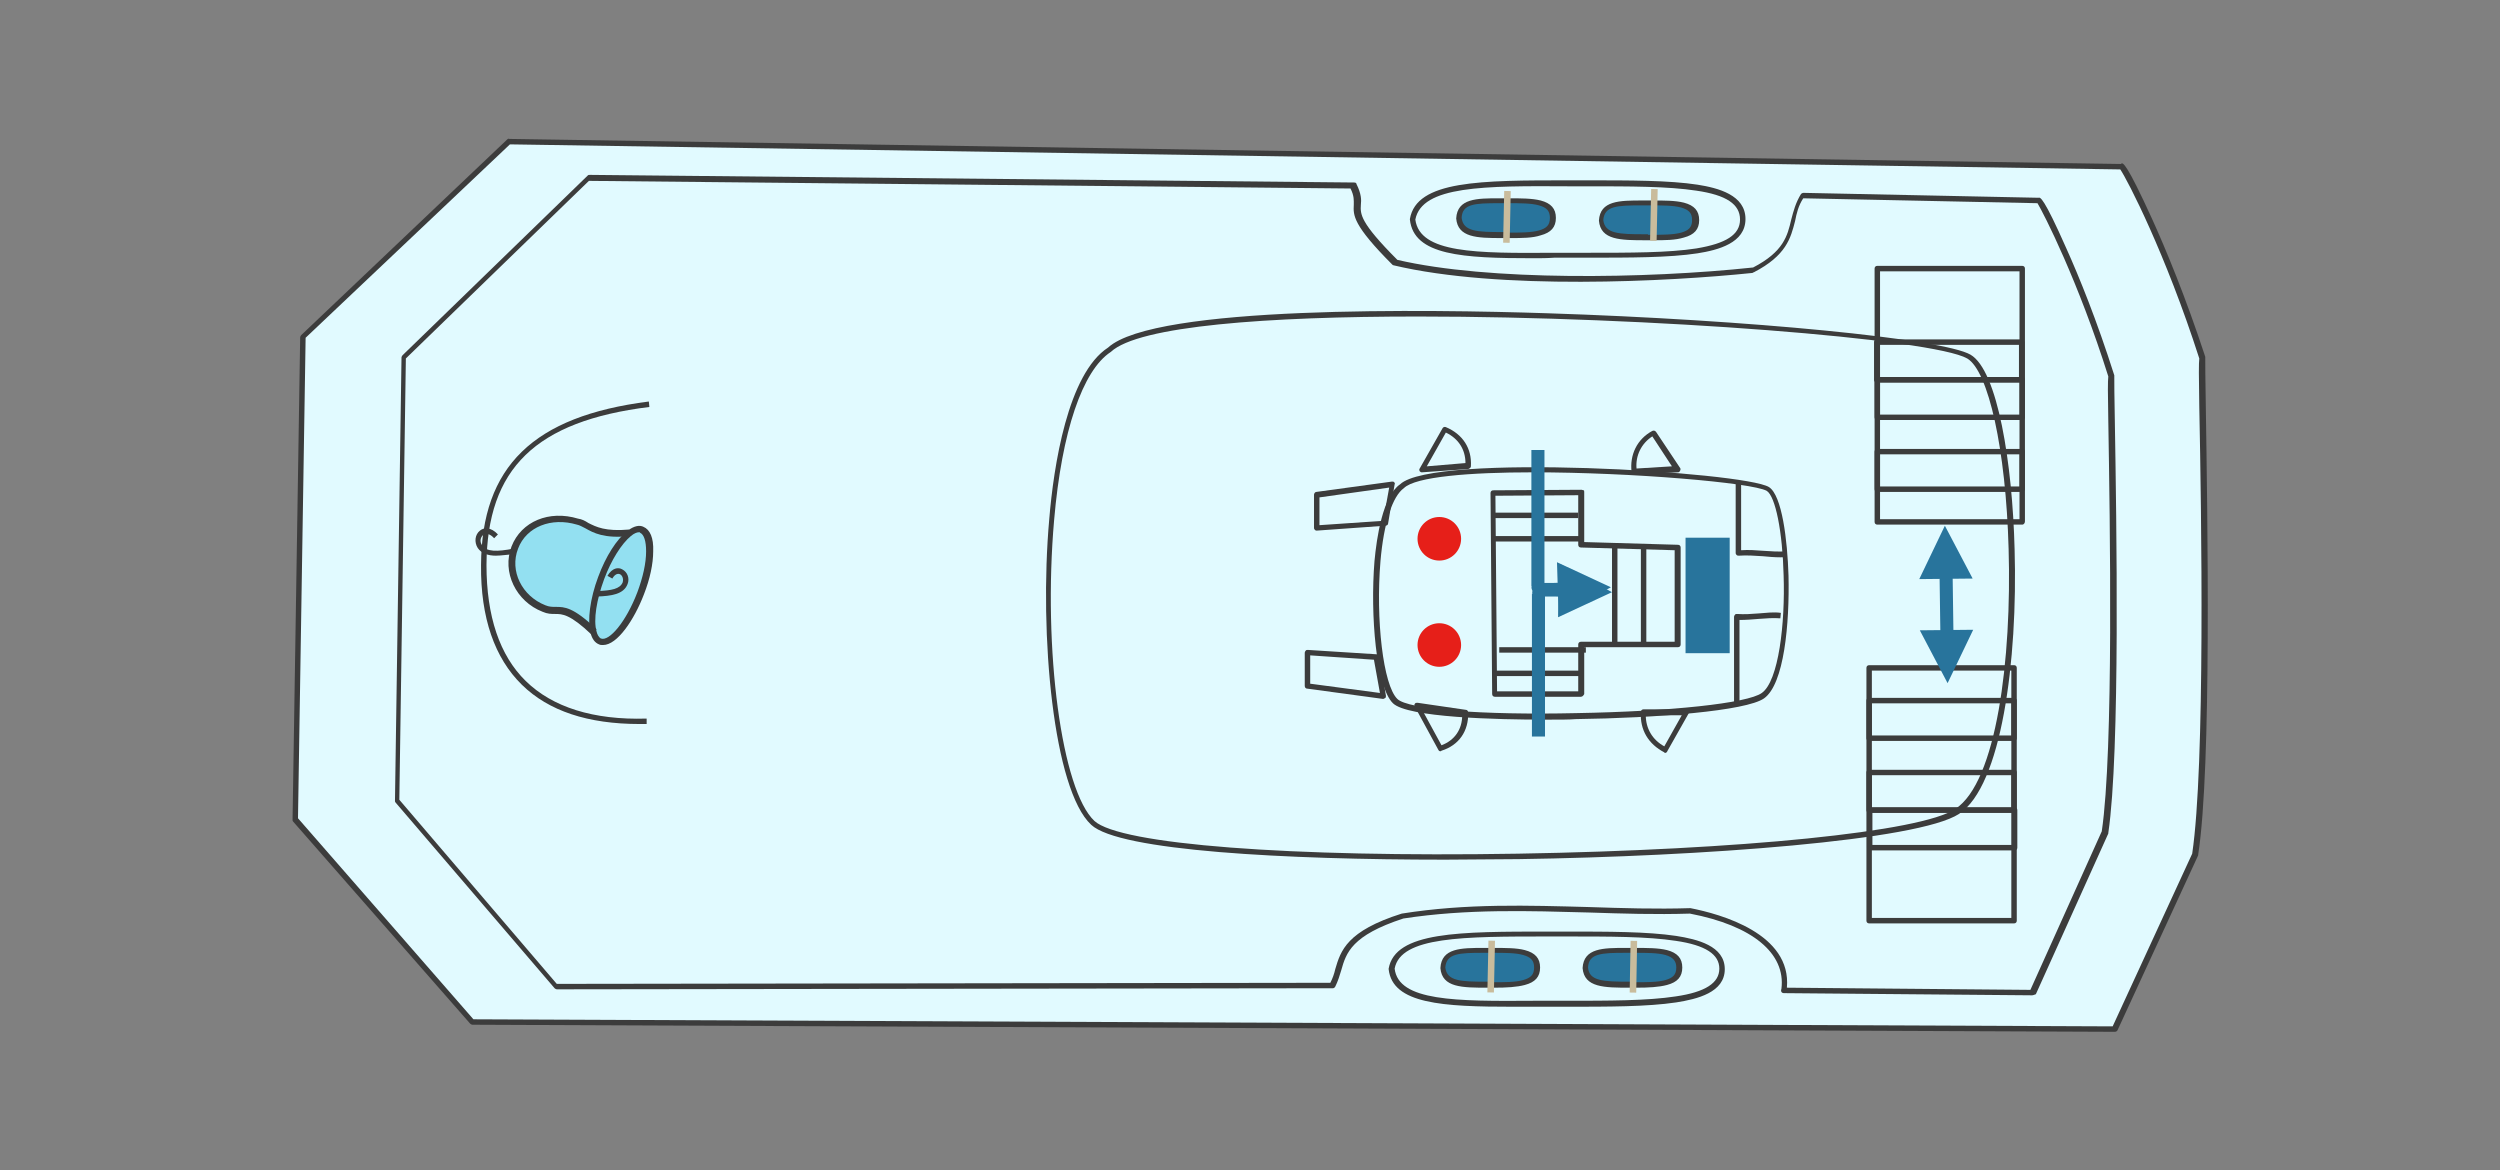 <?xml version="1.0" encoding="utf-8"?>
<!-- Generator: Adobe Illustrator 27.2.0, SVG Export Plug-In . SVG Version: 6.00 Build 0)  -->
<svg version="1.1" xmlns="http://www.w3.org/2000/svg" xmlns:xlink="http://www.w3.org/1999/xlink" x="0px" y="0px"
	 viewBox="0 0 458.9 214.8" style="enable-background:new 0 0 458.9 214.8;" xml:space="preserve">
<rect x="0" y="0" width="458.9" height="214.8" fill="#808080" stroke="none"/>
<style type="text/css">
	.st0{fill:#E1FAFF;stroke:#3C3C3C;stroke-linejoin:round;stroke-miterlimit:10;}
	.st1{fill:none;stroke:#93E0F1;stroke-width:3;stroke-miterlimit:10;}
	.st2{fill:#93E0F1;}
	.st3{fill:#E1FAFF;}
	.st4{fill:#28749C;}
	.st5{fill:none;stroke:#3C3C3C;stroke-linejoin:round;stroke-miterlimit:10;}
	.st6{fill:#FFFFFF;}
	.st7{fill:#A6D5E9;}
	.st8{fill:#26749B;}
	.st9{fill:#231815;}
	.st10{fill:#2E84B1;}
	.st11{fill:#EA72A7;}
	.st12{fill:none;stroke:#FFFFFF;stroke-width:6.655;stroke-linecap:round;stroke-linejoin:round;stroke-miterlimit:10;}
	.st13{fill:#5EC4F1;}
	.st14{fill:none;stroke:#231815;stroke-width:0.806;stroke-miterlimit:10;}
	.st15{fill:none;stroke:#231815;stroke-width:0.932;stroke-linecap:round;stroke-linejoin:round;}
	.st16{fill:none;stroke:#231815;stroke-width:5.592;stroke-dasharray:0.932,3.728;}
	.st17{fill:none;stroke:#E3007F;stroke-miterlimit:10;}
	.st18{fill:none;stroke:#E3007F;stroke-miterlimit:10;stroke-dasharray:1.839,1.839;}
	.st19{fill:none;stroke:#036EB7;stroke-linecap:round;stroke-linejoin:round;stroke-miterlimit:10;}
	.st20{fill:#B3DEEC;}
	.st21{fill:none;stroke:#036EB7;stroke-width:0.913;stroke-linecap:round;stroke-linejoin:round;stroke-miterlimit:10;}
	.st22{fill:none;stroke:#E3007F;stroke-width:0.913;stroke-miterlimit:10;stroke-dasharray:1.913,1.913;}
	.st23{fill:#E3007F;}
	.st24{fill:#0081BA;}
	.st25{fill:#8DC21F;}
	.st26{fill-rule:evenodd;clip-rule:evenodd;fill:#28749C;}
	.st27{fill:#93E0F1;stroke:#3C3C3C;stroke-linejoin:round;stroke-miterlimit:10;}
	.st28{fill:#4C7AB1;}
	.st29{fill-rule:evenodd;clip-rule:evenodd;fill:#4C7AB1;}
	.st30{fill:none;stroke:#C9BC9C;stroke-width:1.221;stroke-linejoin:round;stroke-miterlimit:10;}
	.st31{fill:none;stroke:#3C3C3C;stroke-width:1.2;stroke-linejoin:round;stroke-miterlimit:10;}
	.st32{fill-rule:evenodd;clip-rule:evenodd;fill:#F3BB8E;}
	.st33{fill:none;stroke:#28749C;stroke-width:2;stroke-linejoin:round;stroke-miterlimit:10;}
	.st34{fill:#3C3C3C;}
	.st35{fill:#E6E6E6;}
	.st36{fill-rule:evenodd;clip-rule:evenodd;fill:#E61F19;}
	.st37{fill-rule:evenodd;clip-rule:evenodd;fill:none;stroke:#E61F19;stroke-miterlimit:10;}
	.st38{fill:#E61F19;}
	.st39{fill:none;stroke:#C9BC9C;stroke-width:1.195;stroke-linejoin:round;stroke-miterlimit:10;}
	.st40{fill:none;stroke:#28749C;stroke-width:2.389;stroke-linejoin:round;stroke-miterlimit:10;}
	.st41{fill:#4F81BD;}
	.st42{fill:#C9BC9C;}
	.st43{fill:none;stroke:#E61F19;stroke-width:0.5;stroke-linejoin:round;stroke-miterlimit:10;}
</style>
<g id="レイヤー_1">
	<g>
		<g>
			<path class="st3" d="M388.2,188.9l-301.5-1.3l-32.5-37.1l1.4-88.6L93.4,26l296,4.6c-0.3-1.3,7.9,13.6,14.8,35
				c-0.3-0.5,1.9,70.4-1.3,91.2L388.2,188.9z"/>
			<path class="st34" d="M388.2,189.4C388.2,189.4,388.2,189.4,388.2,189.4l-301.5-1.3c-0.1,0-0.3-0.1-0.4-0.2l-32.5-37.1
				c-0.1-0.1-0.1-0.2-0.1-0.3l1.4-88.6c0-0.1,0.1-0.3,0.2-0.4l37.8-35.9c0.1-0.1,0.2-0.2,0.4-0.1l295.8,4.6c0,0,0.1,0,0.1-0.1
				c0.3-0.1,0.9-0.2,5.6,10.1c2.5,5.5,6.2,14.4,9.8,25.4c0,0.1,0,0.2,0,0.3c0,0.5,0,4,0.1,8.8c0.3,19.8,1.1,66.1-1.4,82.3
				c0,0,0,0.1,0,0.1l-14.8,32.1C388.6,189.3,388.4,189.4,388.2,189.4z M86.9,187.1l300.9,1.3l14.6-31.7c2.4-16.2,1.7-62.4,1.3-82.1
				c-0.1-5.7-0.1-7.9,0-8.8l0,0c-6.2-19.3-13.2-32.8-14.5-34.7L93.6,26.5L56.1,62l-1.4,88.2L86.9,187.1z"/>
		</g>
		<g>
			<path class="st3" d="M373,182.2l-45.6-0.4c-0.1-0.1,3.1-10.7-17.3-14.6c-17.7,0.5-34.5-1.9-52.7,0.9
				c-12.8,4.1-10.7,8.7-12.9,12.7l-142.5,0.2l-29.2-34.1L74,65.6l34-33L248.3,34c2.6,5.1-3.1,3.4,7.7,14.2
				c17.9,4.3,47.8,3.3,65.7,1.4c8.8-4.6,6.1-9.1,9.1-13.7l43.4,1c-0.2-1.2,7.1,12.5,13.3,32.2c-0.3-0.4,1.7,64.6-1.1,83.7L373,182.2
				z"/>
			<path class="st34" d="M373,182.7C373,182.7,373,182.7,373,182.7l-45.6-0.4c-0.1,0-0.3-0.1-0.3-0.1c-0.2-0.2-0.2-0.4-0.1-0.7
				c0.8-6.5-5.3-11.6-16.8-13.8c-6.3,0.2-12.5,0-18.5-0.2c-11-0.3-22.4-0.7-34.1,1.1c-9.5,3.1-10.5,6.3-11.4,9.5c-0.3,1-0.6,2-1.1,3
				c-0.1,0.2-0.3,0.3-0.4,0.3l-142.5,0.2h0c-0.1,0-0.3-0.1-0.4-0.2l-29.2-34.1c-0.1-0.1-0.1-0.2-0.1-0.3l1.2-81.4
				c0-0.1,0.1-0.3,0.2-0.4l34-33c0.1-0.1,0.2-0.1,0.4-0.1l140.3,1.4c0.2,0,0.4,0.1,0.4,0.3c0.9,1.8,0.9,2.9,0.8,3.8
				c-0.1,1.7-0.2,3.2,6.7,10.1c16.7,3.9,45.5,3.5,65.3,1.4c5.6-2.9,6.3-5.8,7-8.8c0.4-1.5,0.8-3.1,1.8-4.7c0.1-0.1,0.3-0.2,0.4-0.2
				l43.1,0.9c0,0,0.1,0,0.1,0c0.3-0.1,0.9-0.2,5.1,9.3c2.3,5.1,5.6,13.2,8.8,23.3c0,0.1,0,0.2,0,0.3c0,0.5,0,3.9,0.1,8.2
				c0.3,18.1,1,60.6-1.2,75.5c0,0,0,0.1,0,0.1l-13.3,29.5C373.4,182.6,373.2,182.7,373,182.7z M328,181.3l44.7,0.4l13.1-29.1
				c2.2-14.9,1.5-57.2,1.2-75.3c-0.1-5.3-0.1-7.3,0-8.2l0,0c-5.5-17.5-11.9-30-13-31.8L331,36.4c-0.9,1.4-1.2,2.7-1.5,4.2
				c-0.8,3.1-1.6,6.3-7.6,9.4c-0.1,0-0.1,0-0.2,0.1c-15.4,1.6-46.6,3.2-65.9-1.4c-0.1,0-0.2-0.1-0.2-0.1c-7.3-7.3-7.2-9.1-7.1-11
				c0-0.8,0.1-1.6-0.6-3l-139.8-1.4L74.5,65.8l-1.2,81l28.9,33.8l142-0.2c0.4-0.8,0.7-1.6,0.9-2.5c1-3.4,2.1-7,12.2-10.2
				c11.9-1.9,23.3-1.5,34.4-1.2c6,0.2,12.3,0.4,18.5,0.2c0,0,0.1,0,0.1,0C315.9,167.8,328.9,171.4,328,181.3z"/>
		</g>
		<path class="st34" d="M265.3,157.8c-29.2,0-59.9-1.6-65-6.4c-6.9-6.4-9.6-34.7-7.7-56.1c0.8-9.7,3.4-26.7,10.8-31.5
			c8.5-7.8,59.2-7,80.6-6.3c37.1,1.2,72.7,4.7,77.7,7.6c5,2.9,7.7,20,8.1,35.7c0.6,20.5-2.4,43.5-10.2,48.6l0,0
			c-7.5,4.9-47.2,7.8-80.8,8.3C274.3,157.7,269.8,157.8,265.3,157.8z M260.3,58.1c-27.5,0-51.3,1.7-56.4,6.5
			c-5.2,3.4-9,14.6-10.4,30.8c-2.1,23.9,1.4,49.7,7.4,55.3c4.7,4.3,35.9,6.7,77.7,6c41-0.7,74-4,80.3-8.2c0,0,0,0,0,0
			c7.6-4.9,10.4-27.6,9.8-47.8c-0.5-18.2-3.7-32.6-7.6-34.9C354.8,62.2,303,58.1,260.3,58.1z"/>
		<g>
			<path class="st3" d="M316.1,177.8c0,6.6-13.6,6.4-30.3,6.4c-16.8,0-29.5,0.7-30.3-6.4c1.2-6.6,13.6-6.4,30.3-6.4
				C302.5,171.4,316.1,171.2,316.1,177.8z"/>
			<path class="st34" d="M277.8,184.8c-13,0-22.2-0.5-22.9-6.9c0,0,0-0.1,0-0.1c1.2-6.8,13-6.8,29.4-6.8h2.8c8.2,0,15.3,0,20.6,0.8
				c3.8,0.6,8.9,1.8,8.9,6.1c0,4.3-5.1,5.5-8.9,6.1c-5.3,0.8-12.4,0.8-20.6,0.8h-1.4c-1.4,0-2.8,0-4.2,0
				C280.3,184.8,279.1,184.8,277.8,184.8z M256,177.8c0.7,6,11.2,6,25.6,5.9c1.4,0,2.8,0,4.2,0h1.4c8.2,0,15.2,0,20.4-0.8
				c5.5-0.8,8-2.5,8-5.1c0-2.6-2.5-4.3-8-5.1c-5.2-0.8-12.2-0.8-20.4-0.8h-2.8C268.6,171.9,257.1,171.9,256,177.8z"/>
		</g>
		<g>
			<path class="st3" d="M320,40.3c0,6.8-13.6,6.6-30.3,6.6c-16.8,0-29.5,0.8-30.3-6.6c1.2-6.9,13.6-6.6,30.3-6.6
				C306.4,33.6,320,33.4,320,40.3z"/>
			<path class="st34" d="M281.4,47.4c-12.9,0-21.9-0.5-22.6-7.1c0,0,0-0.1,0-0.1c1.2-7.1,13-7.1,29.3-7.1h3c8.2,0,15.3,0,20.5,0.8
				c3.8,0.6,8.8,1.9,8.8,6.3c0,4.4-5,5.7-8.8,6.3c-5.2,0.8-12.3,0.8-20.5,0.8h-1.5c-1.5,0-2.9,0-4.3,0
				C284,47.4,282.7,47.4,281.4,47.4z M259.8,40.3c0.8,6.2,11.2,6.2,25.5,6.1c1.4,0,2.8,0,4.3,0h1.5c8.2,0,15.2,0,20.3-0.8
				c5.4-0.9,8-2.5,8-5.3c0-2.8-2.5-4.5-8-5.3c-5.2-0.8-12.2-0.8-20.3-0.8h-3C272.4,34.1,261,34.1,259.8,40.3z"/>
		</g>
		<path class="st34" d="M369.7,169.5h-26.6c-0.3,0-0.5-0.2-0.5-0.5v-46.4c0-0.3,0.2-0.5,0.5-0.5h26.6c0.3,0,0.5,0.2,0.5,0.5V169
			C370.2,169.3,370,169.5,369.7,169.5z M343.6,168.5h25.6v-45.4h-25.6V168.5z"/>
		<path class="st34" d="M369.7,149.2h-26.6c-0.3,0-0.5-0.2-0.5-0.5v-6.9c0-0.3,0.2-0.5,0.5-0.5h26.6c0.3,0,0.5,0.2,0.5,0.5v6.9
			C370.2,149,370,149.2,369.7,149.2z M343.6,148.2h25.6v-5.9h-25.6V148.2z"/>
		<path class="st34" d="M369.7,136h-26.6c-0.3,0-0.5-0.2-0.5-0.5v-6.9c0-0.3,0.2-0.5,0.5-0.5h26.6c0.3,0,0.5,0.2,0.5,0.5v6.9
			C370.2,135.8,370,136,369.7,136z M343.6,135h25.6v-5.9h-25.6V135z"/>
		<path class="st34" d="M369.8,156.1h-26.6c-0.3,0-0.5-0.2-0.5-0.5v-6.9c0-0.3,0.2-0.5,0.5-0.5h26.6c0.3,0,0.5,0.2,0.5,0.5v6.9
			C370.3,155.9,370.1,156.1,369.8,156.1z M343.7,155.1h25.6v-5.9h-25.6V155.1z"/>
		<path class="st34" d="M371.2,96.3h-26.6c-0.3,0-0.5-0.2-0.5-0.5V49.3c0-0.3,0.2-0.5,0.5-0.5h26.6c0.3,0,0.5,0.2,0.5,0.5v46.4
			C371.7,96,371.5,96.3,371.2,96.3z M345.1,95.3h25.6V49.8h-25.6V95.3z"/>
		<path class="st34" d="M371.2,77.1h-26.6c-0.3,0-0.5-0.2-0.5-0.5v-6.9c0-0.3,0.2-0.5,0.5-0.5h26.6c0.3,0,0.5,0.2,0.5,0.5v6.9
			C371.7,76.9,371.5,77.1,371.2,77.1z M345.1,76.1h25.6v-5.9h-25.6V76.1z"/>
		<path class="st34" d="M371.2,90.3h-26.6c-0.3,0-0.5-0.2-0.5-0.5v-6.9c0-0.3,0.2-0.5,0.5-0.5h26.6c0.3,0,0.5,0.2,0.5,0.5v6.9
			C371.7,90,371.5,90.3,371.2,90.3z M345.1,89.3h25.6v-5.9h-25.6V89.3z"/>
		<path class="st34" d="M371.1,70.2h-26.6c-0.3,0-0.5-0.2-0.5-0.5v-6.9c0-0.3,0.2-0.5,0.5-0.5h26.6c0.3,0,0.5,0.2,0.5,0.5v6.9
			C371.6,70,371.4,70.2,371.1,70.2z M345,69.2h25.6v-5.9H345V69.2z"/>
		<path class="st4" d="M362.2,115.6l-4.7,9.8l-5.1-9.7L362.2,115.6z M352.3,106.3l4.7-9.8l5.1,9.7L352.3,106.3z M358.4,103.8
			l0.2,14.3l-2.4,0l-0.2-14.3L358.4,103.8z"/>
		<path class="st34" d="M283.8,132.1c-9.2,0-25.4-0.4-28.1-3c-3.1-3-4.2-16.2-3.4-26.1c0.4-4.3,1.5-11.9,4.7-14.1
			c6-5.8,63.1-2.3,67.7,0.5c2.4,1.5,3.4,9.7,3.6,16.3c0.2,8.8-0.8,19.9-4.5,22.5l0,0c-3.3,2.3-19.7,3.6-34.6,3.8
			C288.2,132.1,286.3,132.1,283.8,132.1z M281.4,86.7c-11.6,0-21.6,0.8-23.7,2.9c-2.1,1.5-3.7,6.4-4.3,13.4
			c-0.9,10.7,0.5,22.8,3.1,25.3c1.9,1.9,15.4,3,32.9,2.6c17.1-0.3,31.4-1.8,34-3.7c3.1-2.2,4.3-12.8,4-21.6
			c-0.2-8-1.5-14.5-3.1-15.5C321.6,88.6,299.5,86.7,281.4,86.7z"/>
		<path class="st34" d="M290.2,127.9h-15.8c-0.3,0-0.5-0.2-0.5-0.5l-0.3-36.9c0-0.3,0.2-0.5,0.5-0.5l16.2-0.1c0.1,0,0.3,0.1,0.4,0.1
			s0.1,0.2,0.1,0.4v9.1l17.2,0.5c0.3,0,0.5,0.2,0.5,0.5v17.8c0,0.3-0.2,0.5-0.5,0.5h-17.2v8.6C290.7,127.6,290.5,127.9,290.2,127.9z
			 M274.8,126.9h14.9v-8.6c0-0.3,0.2-0.5,0.5-0.5h17.2v-16.8l-17.2-0.5c-0.3,0-0.5-0.2-0.5-0.5v-9.1L274.5,91L274.8,126.9z"/>
		<rect x="301.2" y="100.3" class="st34" width="1" height="17.6"/>
		<rect x="295.9" y="100.3" class="st34" width="1" height="17.6"/>
		<rect x="274.2" y="123.1" class="st34" width="15.9" height="1"/>
		<rect x="275.2" y="118.8" class="st34" width="15.9" height="1"/>
		<rect x="274.2" y="98.4" class="st34" width="15.9" height="1"/>
		<rect x="273.8" y="94.1" class="st34" width="15.9" height="1"/>
		<path class="st4" d="M285.8,103.2l9.9,4.6l-9.6,5.2L285.8,103.2z M288.4,109.2l-2.9,0.1l-0.9,0l-0.8,0l-0.7,0l-0.6-0.1
			c-0.1,0-0.2,0-0.3-0.1l-0.3-0.1c-0.2-0.1-0.4-0.2-0.5-0.4l-0.1-0.2c-0.3-0.4-0.2-1,0.1-1.4c0.3-0.4,0.9-0.6,1.3-0.4h0l-1.6,1
			l0-0.2l0-0.4l0-0.6l0-0.9l0-1.1l0-1.3l0-1.5v-1.7v-1.9v-2.1l0-2.3v-2.5l0-2.7v-2.8l0-3l2.4,0l0,3v2.8l0,2.6v2.5v2.3l0,2.1v1.9v1.8
			l0,1.5v1.3v1.1l0,0.9l0,0.7l0,0.6l0,0.2c-0.1,0.4-0.3,0.7-0.6,0.9c-0.3,0.2-0.7,0.2-1,0.1l0,0l1.4-1.8l0.1,0.2l-0.5-0.4l0.3,0.1
			l-0.3-0.1l0.3,0.1l0.5,0l0.7,0l0.8,0l2.9-0.1L288.4,109.2z"/>
		<path class="st4" d="M286,113.3l9.9-4.6l-9.6-5.2L286,113.3z M288.6,107.3l-3-0.1l-0.9,0l-0.8,0l-0.7,0l-0.6,0.1
			c-0.1,0-0.2,0-0.3,0.1l-0.3,0.1c-0.2,0.1-0.4,0.3-0.5,0.5l-0.1,0.2c-0.2,0.4-0.2,0.9,0,1.2c0.2,0.4,0.6,0.6,1,0.6h0l-1.2-1l0,0.2
			l0,0.4l0,0.6l0,1l0,1.1l0,1.4v1.6v1.8v2v2.2l0,2.4v2.6l0,2.8v3l0,3.1l2.4,0l0-3.2v-3l0-2.8v-2.6v-2.4l0-2.2v-2v-1.8v-1.6l0-1.4
			v-1.2l0-0.9l0-0.8l0-0.6l0-0.2c-0.1-0.6-0.6-1.1-1.2-1.1h0l1.1,1.9l0.1-0.2l-0.5,0.5l0.3-0.1l-0.3,0.1l0.3-0.1l0.5,0l0.7,0l0.9,0
			l3,0.1L288.6,107.3z"/>
		<path class="st26" d="M308.2,177.6c0-3.2-3.9-3.1-8.6-3.1c-4.8,0-8.4-0.3-8.6,3.1c0.3,3.2,3.9,3.1,8.6,3.1
			C304.4,180.8,308.2,180.9,308.2,177.6z"/>
		<path class="st34" d="M300.4,181.3c-0.1,0-0.3,0-0.4,0h-0.8c-4.7,0-8.4,0-8.7-3.6c0.2-3.7,3.8-3.7,7.9-3.7l1.6,0
			c2.4,0,4.4,0,6,0.4c1.9,0.5,2.8,1.5,2.8,3.2c0,1.7-0.9,2.7-2.8,3.2C304.5,181.2,302.6,181.3,300.4,181.3z M299.6,180.3h0.4
			c2.2,0,4.3,0,5.7-0.4c1.4-0.4,2-1,2-2.3c0-1.2-0.6-1.9-2-2.3c-1.4-0.4-3.5-0.4-5.7-0.4l-1.6,0c-4.4,0-6.8,0.1-6.9,2.7
			c0.2,2.5,2.8,2.6,7.7,2.6H299.6z"/>
		
			<rect x="295" y="176.9" transform="matrix(1.759727e-02 -1 1 1.759727e-02 117.053 474.078)" class="st42" width="9.5" height="1.2"/>
		<path class="st26" d="M282.1,177.6c0-3.2-3.9-3.1-8.6-3.1c-4.8,0-8.4-0.3-8.6,3.1c0.3,3.2,3.9,3.1,8.6,3.1
			C278.2,180.8,282.1,180.9,282.1,177.6z"/>
		<path class="st34" d="M274.3,181.3c-0.1,0-0.3,0-0.4,0h-0.8c-4.7,0-8.4,0-8.7-3.6c0.2-3.7,3.8-3.7,8-3.7l1.6,0
			c2.4,0,4.4,0,5.9,0.4c1.9,0.5,2.8,1.5,2.8,3.2c0,1.7-0.9,2.7-2.8,3.2C278.4,181.2,276.5,181.3,274.3,181.3z M273.5,180.3h0.4
			c2.3,0,4.3,0,5.7-0.4c1.4-0.4,2-1,2-2.3s-0.6-1.9-2-2.3c-1.4-0.4-3.4-0.4-5.7-0.4l-1.6,0c-4.5,0-6.8,0.1-7,2.7
			c0.3,2.5,2.8,2.6,7.6,2.6c0.1,0,0.1,0,0.2,0H273.5z"/>
		
			<rect x="268.9" y="176.9" transform="matrix(2.079550e-02 -1 1 2.079550e-02 90.531 447.381)" class="st42" width="9.5" height="1.2"/>
		<path class="st26" d="M311.2,40.5c0-3.2-3.9-3.1-8.6-3.1c-4.8,0-8.4-0.3-8.6,3.1c0.3,3.2,3.9,3.1,8.6,3.1
			C307.3,43.6,311.2,43.7,311.2,40.5z"/>
		<path class="st34" d="M303.4,44.1c-0.1,0-0.3,0-0.4,0h-0.8c-4.7,0-8.4,0-8.7-3.6c0.2-3.7,3.8-3.7,8-3.7l1.6,0c2.4,0,4.4,0,6,0.4
			c1.9,0.5,2.8,1.5,2.8,3.2s-0.9,2.7-2.8,3.2C307.5,44.1,305.6,44.1,303.4,44.1z M302.5,43.1h0.4c2.2,0,4.3,0,5.7-0.4
			c1.4-0.4,2-1,2-2.3s-0.6-1.9-2-2.3c-1.4-0.4-3.5-0.4-5.7-0.4l-1.6,0c-4.5,0-6.8,0.1-7,2.7c0.3,2.5,2.8,2.6,7.6,2.6
			c0.1,0,0.1,0,0.2,0H302.5z"/>
		
			<rect x="298.8" y="38.9" transform="matrix(2.079550e-02 -1 1 2.079550e-02 257.774 342.178)" class="st42" width="9.5" height="1.2"/>
		<path class="st26" d="M285.1,40.1c0-3.2-3.9-3.1-8.6-3.1c-4.8,0-8.4-0.3-8.6,3.1c0.3,3.2,3.9,3.1,8.6,3.1
			C281.2,43.2,285.1,43.3,285.1,40.1z"/>
		<path class="st34" d="M277.2,43.7c-0.1,0-0.3,0-0.4,0H276c-0.1,0-0.3,0-0.4,0c-4.5,0-8-0.1-8.3-3.6c0.2-3.7,3.8-3.7,7.9-3.7l1.6,0
			c2.4,0,4.4,0,6,0.4c1.9,0.5,2.8,1.5,2.8,3.2s-0.9,2.7-2.8,3.2C281.3,43.7,279.4,43.7,277.2,43.7z M276.4,42.7h0.4
			c2.3,0,4.3,0,5.7-0.4c1.4-0.4,2-1,2-2.3s-0.6-1.9-2-2.3c-1.4-0.4-3.4-0.4-5.7-0.4l-1.6,0c-4.5,0-6.8,0.1-6.9,2.7
			c0.3,2.5,2.8,2.6,7.6,2.6c0.1,0,0.1,0,0.2,0H276.4z"/>
		
			<rect x="271.9" y="39.3" transform="matrix(2.079550e-02 -1 1 2.079550e-02 230.96 315.631)" class="st42" width="9.5" height="1.2"/>
		<path class="st34" d="M253.9,128.3C253.9,128.3,253.8,128.3,253.9,128.3l-14-1.9c-0.2,0-0.4-0.2-0.4-0.5v-6.1
			c0-0.1,0.1-0.3,0.2-0.4s0.2-0.1,0.4-0.1l12.6,0.8c0.2,0,0.4,0.2,0.5,0.4l1.2,7.2c0,0.2,0,0.3-0.1,0.4
			C254.1,128.2,254,128.3,253.9,128.3z M240.5,125.5l12.8,1.7l-1.1-6.1l-11.7-0.8V125.5z"/>
		<path class="st34" d="M264.4,137.9c-0.2,0-0.3-0.1-0.4-0.3l-4.3-7.9c-0.1-0.2-0.1-0.4,0-0.5c0.1-0.2,0.3-0.2,0.5-0.2l8.9,1.3
			c0.2,0,0.4,0.2,0.4,0.5c0.1,3.4-1.7,6-4.9,7C264.5,137.9,264.5,137.9,264.4,137.9z M261,130.2l3.6,6.6c2.4-0.9,3.8-2.9,3.8-5.5
			L261,130.2z"/>
		<path class="st34" d="M305.7,138.2c-0.1,0-0.2,0-0.2-0.1c-2.9-1.5-4.5-4.1-4.3-7.4c0-0.3,0.2-0.5,0.5-0.5l7.9,0c0,0,0,0,0,0
			c0.2,0,0.3,0.1,0.4,0.2c0.1,0.2,0.1,0.3,0,0.5l-3.9,6.9C306,138.1,305.8,138.2,305.7,138.2z M302.1,131.3c0,2.4,1.2,4.5,3.4,5.7
			l3.2-5.7L302.1,131.3z"/>
		<path class="st34" d="M261,86.7c-0.2,0-0.3-0.1-0.4-0.2c-0.1-0.2-0.1-0.4,0-0.5l4.2-7.4c0.1-0.2,0.4-0.3,0.6-0.2
			c3.1,1.3,4.8,3.9,4.6,7.2c0,0.2-0.2,0.4-0.5,0.5L261,86.7C261,86.7,261,86.7,261,86.7z M265.4,79.4l-3.5,6.2l7.1-0.6
			C269,82.5,267.7,80.5,265.4,79.4z"/>
		<path class="st34" d="M300,87.1c-0.3,0-0.5-0.2-0.5-0.4c-0.4-3.2,1-6.1,3.8-7.6c0.2-0.1,0.5-0.1,0.7,0.2l4.4,6.6
			c0.1,0.1,0.1,0.3,0,0.5s-0.2,0.3-0.4,0.3L300,87.1C300,87.1,300,87.1,300,87.1z M303.3,80.1c-2,1.3-3.1,3.5-2.9,5.9l6.5-0.4
			L303.3,80.1z"/>
		<path class="st34" d="M241.7,97.4c-0.1,0-0.2,0-0.3-0.1c-0.1-0.1-0.2-0.2-0.2-0.4v-6.1c0-0.2,0.2-0.5,0.4-0.5l13.9-1.9
			c0.2,0,0.3,0,0.4,0.1c0.1,0.1,0.2,0.3,0.1,0.4l-1.2,7.2c0,0.2-0.2,0.4-0.5,0.4L241.7,97.4C241.7,97.4,241.7,97.4,241.7,97.4z
			 M242.2,91.3v5.1l11.7-0.8l1.1-6.1L242.2,91.3z"/>
		<path class="st34" d="M319.3,129.3h-1v-16.1c0-0.1,0.1-0.3,0.2-0.4s0.2-0.1,0.4-0.1c1.3,0.1,2.6,0,3.9-0.1
			c1.4-0.1,2.8-0.3,4.1-0.1l-0.1,1c-1.3-0.1-2.6,0-3.9,0.1c-1.2,0.1-2.4,0.2-3.6,0.2V129.3z"/>
		<path class="st34" d="M326.8,102.3c-1.1,0-2.2-0.1-3.2-0.2c-1.5-0.1-3-0.2-4.4-0.1c-0.1,0-0.3,0-0.4-0.1c-0.1-0.1-0.2-0.2-0.2-0.4
			V88.7h1V101c1.4-0.1,2.7,0,4,0.1c1.4,0.1,2.9,0.2,4.3,0.1l0.1,1C327.7,102.3,327.2,102.3,326.8,102.3z"/>
		<rect x="309.4" y="98.7" class="st26" width="8.1" height="21.2"/>
		<g id="XMLID_00000083068651903617964610000015331582265824689297_">
			<g>
				<path class="st2" d="M108.9,116c-0.6-2.1-0.1-5.9,1.4-10c1.4-3.8,3.4-6.8,5.1-8.2c0.9-0.7,1.7-1,2.4-0.7c2,0.8,1.9,6-0.2,11.7
					c-2.1,5.7-5.5,9.6-7.5,8.9C109.6,117.5,109.2,116.9,108.9,116z"/>
				<path class="st2" d="M115.4,97.8L115.4,97.8c-1.7,1.4-3.6,4.5-5.1,8.2c-1.5,4-2,7.8-1.4,10c-5.8-5.6-6.4-3.2-9.2-4.3
					c-4.6-1.8-7-6.8-5.4-11.2c1.7-4.4,6.6-6.2,11.5-4.8C108,96.2,108.9,98.5,115.4,97.8z"/>
			</g>
			<g>
				<path class="st34" d="M110.7,118.4c-0.3,0-0.5,0-0.7-0.1c-0.8-0.3-1.3-1-1.6-2.1c-0.6-2.3-0.1-6.3,1.4-10.3
					c1.4-3.8,3.4-6.9,5.3-8.4c1.4-1.1,2.4-1.1,3-0.8c1.2,0.5,1.9,2,1.8,4.5c0,2.3-0.6,5.1-1.7,7.9
					C116.4,113.8,113.3,118.4,110.7,118.4z M117.3,97.7c-0.4,0-0.9,0.2-1.5,0.7c0,0,0,0,0,0c-1.7,1.4-3.6,4.4-4.9,7.9
					c-1.4,3.8-2,7.5-1.4,9.6c0.1,0.5,0.4,1.1,0.8,1.3c1.5,0.6,4.6-3,6.7-8.5c1-2.7,1.6-5.3,1.6-7.5c0-1.9-0.4-3.1-1.1-3.4
					C117.5,97.7,117.4,97.7,117.3,97.7z"/>
				<path class="st34" d="M108.6,116.5l0.4-0.4L108.6,116.5c-4-3.8-5.4-3.8-6.7-3.8c-0.7,0-1.4,0-2.3-0.4c-4.9-1.9-7.5-7.3-5.7-12
					c1.8-4.6,6.9-6.7,12.2-5.1c0.7,0.1,1.3,0.4,1.9,0.8c1.4,0.7,3.1,1.6,7.5,1.2l0.1,1.2c-4.7,0.5-6.7-0.6-8.1-1.4
					c-0.6-0.3-1.1-0.6-1.6-0.7c-4.7-1.4-9.3,0.4-10.8,4.4c-1.6,4.1,0.7,8.7,5,10.4c0.7,0.3,1.3,0.3,1.9,0.3c1.6,0,3.2,0,7.5,4.1
					l-0.3,0.5L108.6,116.5z"/>
			</g>
		</g>
		<path class="st34" d="M91,102c-1.4,0-2.6-0.4-3.3-1.4c-0.7-1.1-0.5-2.5,0.4-3.2c0.7-0.6,2-0.7,3.3,0.7l-0.7,0.7
			c-0.7-0.8-1.5-1-2-0.6c-0.5,0.4-0.7,1.2-0.2,1.9c0.8,1.2,2.7,1.2,5.8,0.6l0.2,1C93.2,101.8,92,102,91,102z"/>
		<path class="st34" d="M109.6,109.5l0-1c2.7-0.1,4.2-0.4,4.7-1.6c0.2-0.7-0.1-1.3-0.5-1.5c-0.5-0.2-1,0.1-1.4,0.8l-0.9-0.5
			c0.9-1.5,2-1.6,2.7-1.2c1,0.5,1.4,1.7,1,2.7C114.5,109.1,112.2,109.4,109.6,109.5z"/>
		<path class="st34" d="M117.4,132.9c-9.5,0-16.7-2.4-21.6-7.2c-5-4.9-7.6-12.3-7.5-22c0.1-18.1,9.6-27.3,30.8-30l0.1,1
			c-20.9,2.6-29.8,11.3-29.9,29c0,9.4,2.4,16.6,7.2,21.3c4.9,4.8,12.4,7.2,22.2,6.9l0,1C118.3,132.9,117.8,132.9,117.4,132.9z"/>
		<circle class="st36" cx="264.2" cy="98.9" r="4"/>
		<circle class="st36" cx="264.2" cy="118.4" r="4"/>
	</g>
</g>
<g id="レイヤー_2">
</g>
</svg>

